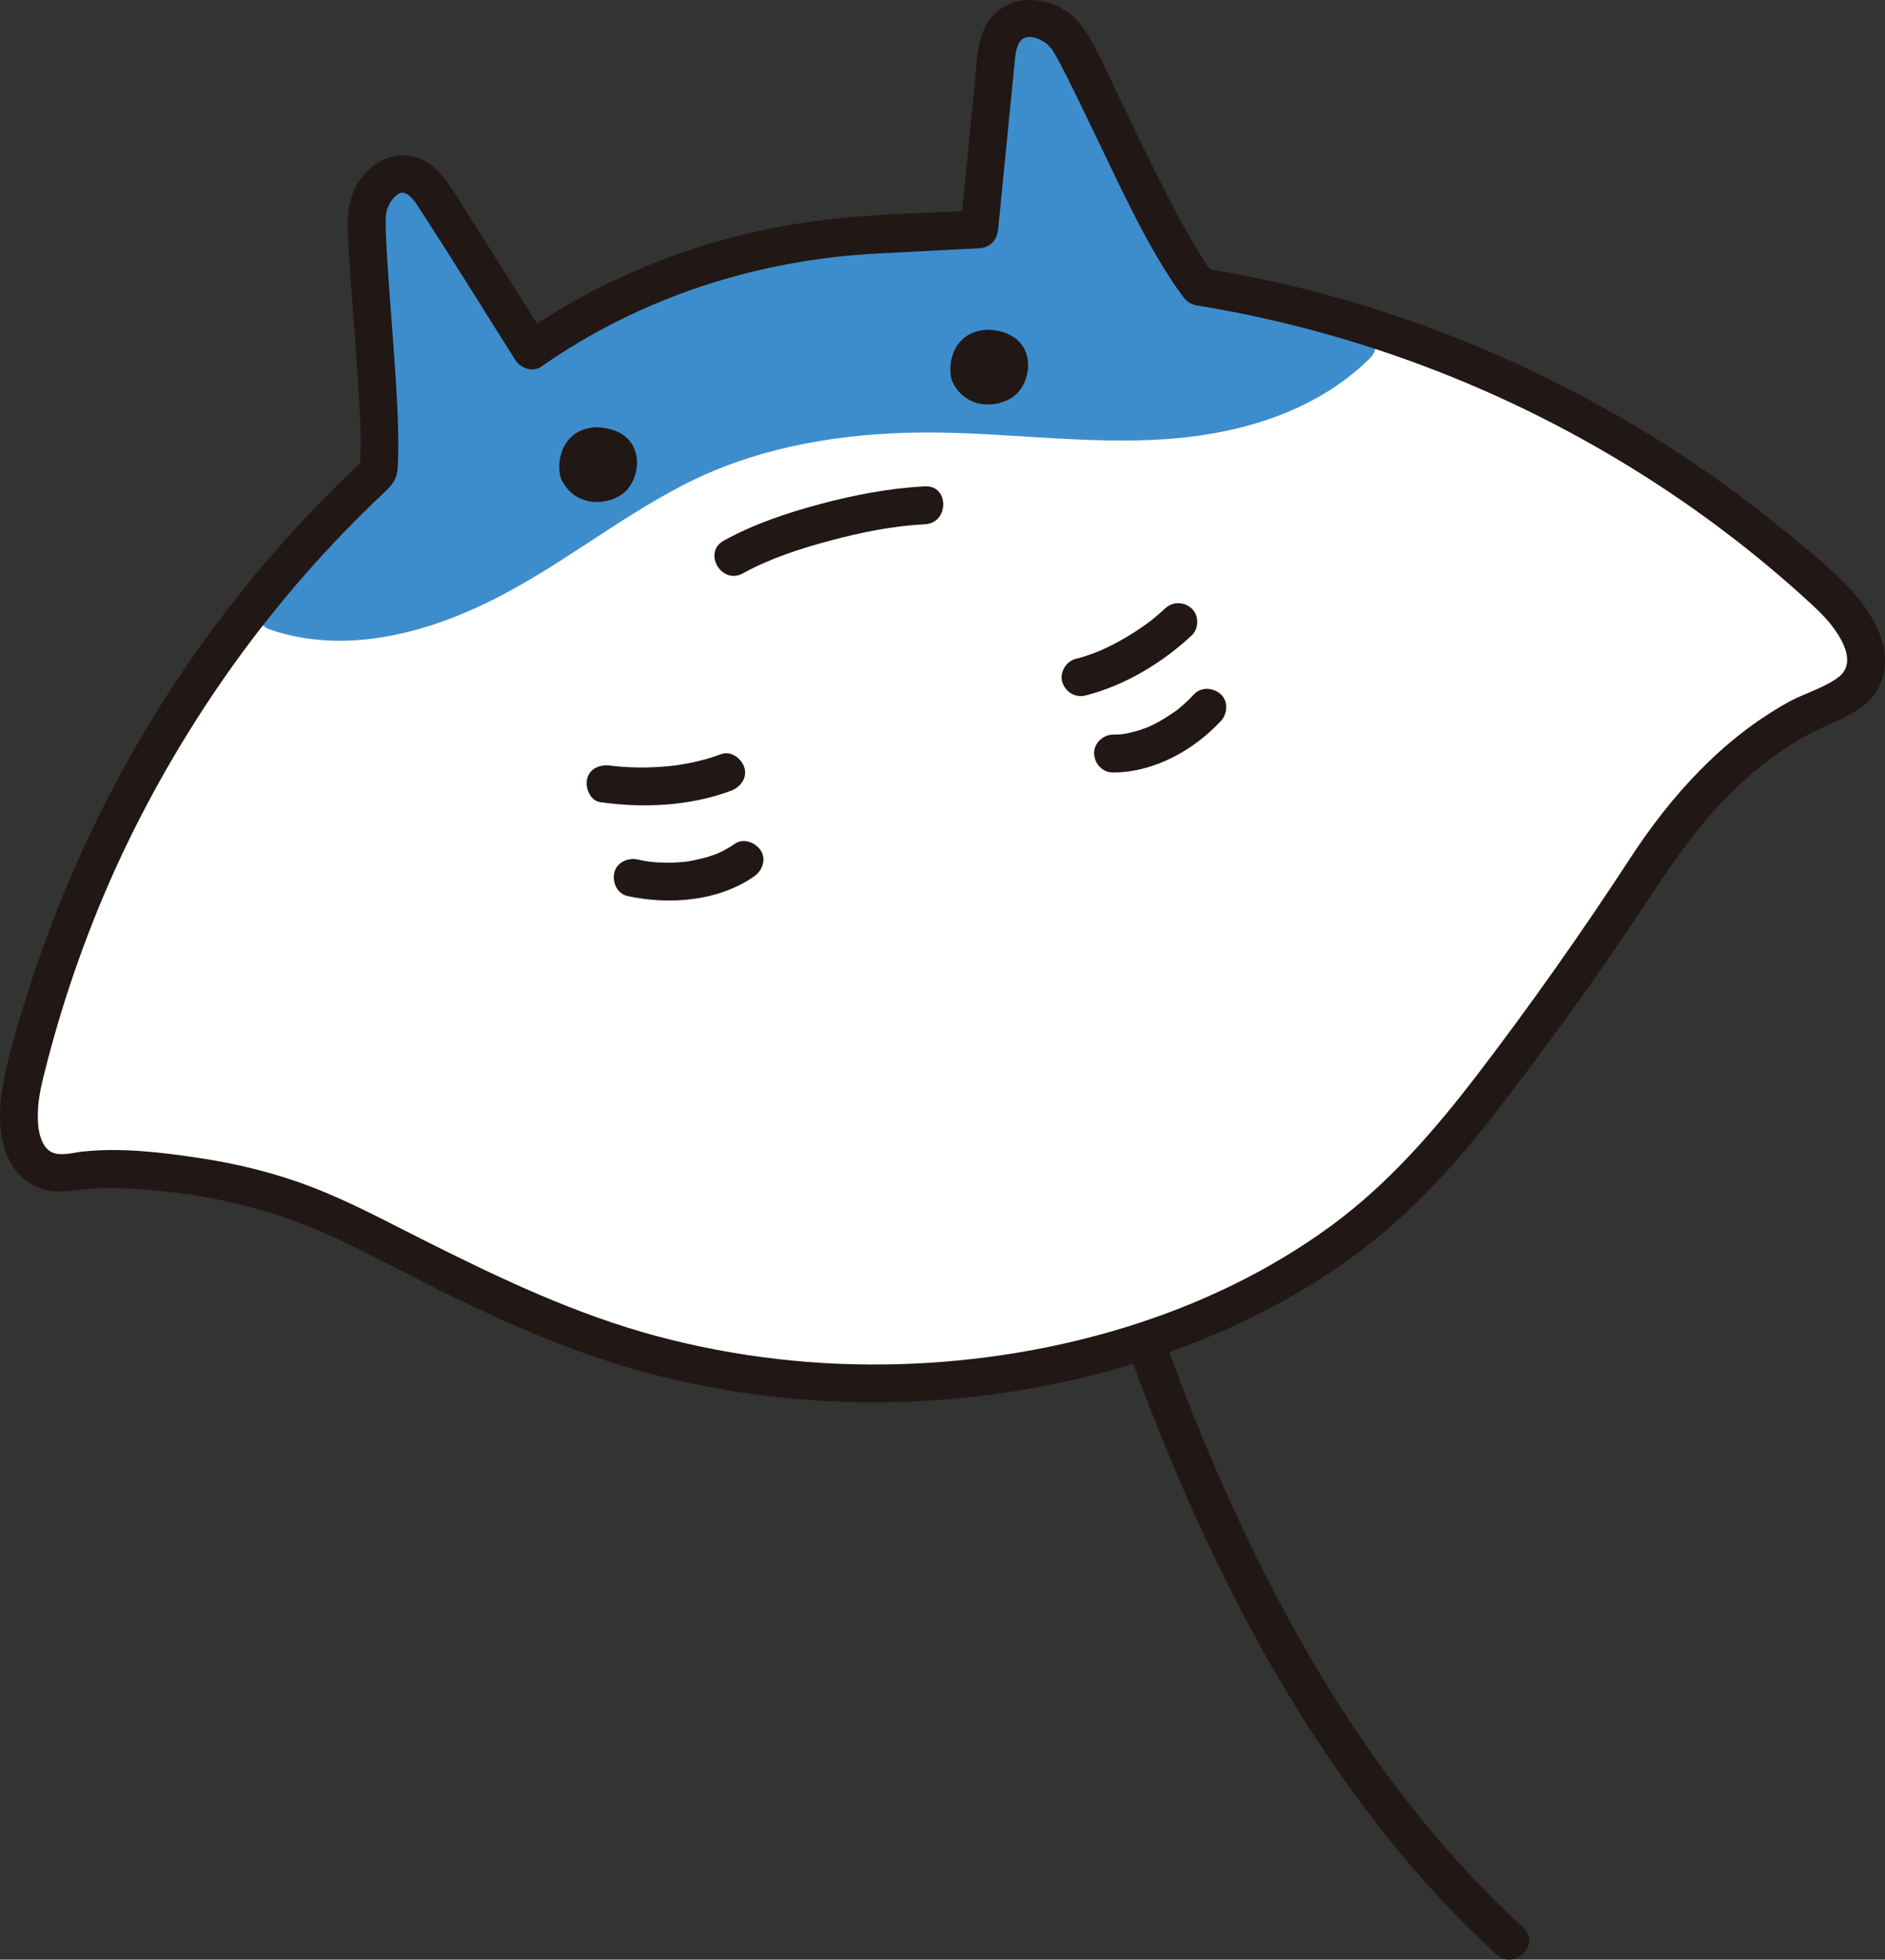 <?xml version="1.0" encoding="UTF-8"?><svg id="b" xmlns="http://www.w3.org/2000/svg" width="238.764" height="248.176" viewBox="0 0 238.764 248.176"><rect x="0" y="0" width="238.764" height="248.176" fill="#333333" stroke="none"/><defs><style>.d{fill:#3d8dcc;}.e{fill:#fff;}.f{fill:#211715;}</style></defs><g id="c"><path class="f" d="M192.951,244.13c-17.29-15.822-29.504-36.375-38.792-57.702-2.6-5.971-4.953-12.048-7.14-18.182-.435-1.22-1.636-2.038-2.952-1.676-1.181.325-2.114,1.726-1.676,2.952,8.05,22.58,18.486,44.633,33.556,63.422,4.165,5.193,8.697,10.086,13.61,14.581,2.275,2.082,5.679-1.303,3.394-3.394h0Z"/><path class="e" d="M46.659,33.023c-.205-3.247-.29-5.705-.093-6.576.692-3.061,3.413-5.439,6.01-4.018,1.313.718,2.276,2.198,3.167,3.608,3.864,6.109,7.728,12.219,11.592,18.328,12.494-8.763,27.483-13.82,42.701-14.601,0,0,6.996-.359,13.993-.719.016-.165.033-.33.033-.33.672-6.798,1.345-13.597,2.017-20.395.159-1.605.35-3.301,1.232-4.52,1.745-2.411,5.42-1.679,7.528.575s11.616,25.035,17.062,31.935c29.602,4.751,57.663,18.499,79.64,38.874,3.258,3.02,6.564,7.939,3.845,11.452-1.066,1.378-2.789,2.034-4.383,2.736-9.278,4.085-16.679,11.654-22.202,20.156-6.927,10.663-14.591,21.421-22.48,31.497-10.173,12.994-21.298,21.236-37.066,27.186-24.129,9.105-51.203,9.357-75.431.569-10.922-3.962-20.896-9.61-31.343-14.584-9.117-4.34-21.103-6.408-31.186-6.027-1.741.066-3.513.713-5.165.16-4.212-1.412-4.195-7.338-3.164-11.659,6.992-29.297,22.812-56.44,44.954-76.877.528-5.483-.747-18.615-1.262-26.77Z"/><path class="d" d="M138.841,11.817c-1.853-3.814-3.317-6.71-4.002-7.442-2.108-2.255-5.782-2.986-7.528-.575-.883,1.219-1.074,2.915-1.232,4.52-.672,6.798-1.345,13.597-2.017,20.395,0,0-.016.165-.033.33-6.996.359-13.993.719-13.993.719-15.218.782-30.208,5.838-42.701,14.601-3.864-6.109-7.728-12.219-11.592-18.328-.892-1.41-1.854-2.89-3.167-3.608-2.597-1.42-5.318.957-6.01,4.018-.197.872-.112,3.329.093,6.576.516,8.155,1.79,21.287,1.262,26.77-5.572,5.143-10.744,10.71-15.475,16.63,9.963,4.813,21.486,1.532,30.939-3.674,8.694-4.788,16.499-11.192,25.605-15.138,10.255-4.444,21.678-5.542,32.849-5.183,8.726.281,17.456,1.414,26.162.762,9.661-.723,19.605-3.932,25.738-11.668-7.136-2.275-14.438-4.024-21.838-5.212-3.678-4.66-9.208-16.561-13.061-24.493Z"/><path class="f" d="M94.097,72.612c3.435-1.895,7.228-3.119,11.003-4.132,3.941-1.057,7.983-1.881,12.065-2.086,3.074-.155,3.093-4.956,0-4.8-4.502.226-8.994,1.092-13.341,2.257-4.166,1.117-8.362,2.525-12.15,4.616-2.705,1.493-.286,5.64,2.423,4.145h0Z"/><path class="f" d="M76.045,101.589c5.468.78,11.346.5,16.559-1.449,1.173-.438,2.1-1.643,1.676-2.952-.371-1.147-1.693-2.147-2.952-1.676-1.114.416-2.257.746-3.419,1.001-.577.127-1.159.236-1.742.33-.17.027-.34.053-.51.078.21-.026.165-.021-.135.017-.304.036-.607.069-.911.098-1.27.12-2.546.173-3.821.156-.609-.008-1.219-.032-1.827-.074-.342-.023-.684-.052-1.025-.087-.086-.009-1.002-.125-.616-.07-1.237-.176-2.639.303-2.952,1.676-.258,1.134.347,2.763,1.676,2.952h0Z"/><path class="f" d="M79.485,113.478c5.302,1.138,11.451.685,16.022-2.474,1.031-.712,1.6-2.137.861-3.284-.661-1.025-2.179-1.624-3.284-.861-.447.309-.91.593-1.392.845-.248.13-.501.248-.755.366-.254.112-.259.114-.016.007-.134.053-.268.105-.403.154-1.057.388-2.139.63-3.243.84-.287.043-.303.047-.047.014-.154.02-.308.037-.462.054-.311.032-.622.058-.934.076-.552.032-1.105.042-1.658.03-1.499-.032-2.097-.114-3.414-.397-1.224-.263-2.653.363-2.952,1.676-.275,1.208.364,2.671,1.676,2.952h0Z"/><path class="f" d="M147.559,77.071c-.419.391-.847.77-1.289,1.135-.132.109-.266.216-.399.324-.169.137-.185.146-.004.007-.221.169-.444.335-.669.498-.992.718-2.026,1.379-3.092,1.981-.512.289-1.031.565-1.558.825-.244.12-.49.238-.737.352-.122.056-.245.112-.368.167,0,0-.571.24-.264.116.273-.111-.123.047-.171.066-.121.048-.243.095-.365.142-.27.102-.541.2-.814.293-.524.177-1.054.333-1.59.47-1.217.311-2.07,1.735-1.676,2.952.407,1.256,1.649,2.009,2.952,1.676,4.98-1.273,9.7-4.12,13.439-7.61.92-.859.933-2.538,0-3.394-.985-.904-2.413-.916-3.394,0h0Z"/><path class="f" d="M151.241,87.927c-.402.431-.818.847-1.256,1.241-.194.174-.391.345-.592.512-.125.104-.253.204-.379.307-.273.221.311-.219.022-.021-.951.653-1.893,1.282-2.931,1.793-.223.11-.451.209-.676.315-.27.128.406-.156-.022.008-.114.044-.227.089-.341.131-.504.188-1.017.351-1.538.486-.254.065-.509.124-.766.176-.113.023-.226.044-.339.063-.075.013-.451.106-.102.022.374-.09-.093.009-.183.018-.111.011-.221.02-.332.028-.273.019-.547.026-.82.027-1.255.003-2.458,1.101-2.4,2.4s1.055,2.404,2.4,2.4c5.169-.014,10.188-2.797,13.649-6.512.856-.919.978-2.496,0-3.394-.93-.854-2.48-.981-3.394,0h0Z"/><path class="d" d="M34.236,79.745c9.24,3.123,19.174.629,27.663-3.522,8.647-4.228,16.148-10.422,24.698-14.827,8.657-4.46,18.305-6.266,27.976-6.578,10.503-.339,20.959,1.367,31.458.89,9.942-.452,20.215-3.155,27.48-10.323,2.202-2.173-1.192-5.567-3.394-3.394-5.899,5.82-14.271,8.241-22.36,8.816-10.31.733-20.599-.942-30.909-.837-9.548.097-19.224,1.441-28.077,5.148-8.785,3.678-16.305,9.557-24.471,14.349-8.549,5.017-18.912,8.986-28.785,5.649-2.933-.991-4.192,3.643-1.276,4.629h0Z"/><path class="f" d="M120.596,48.258c-.658-1.913-.029-6.254,4.453-6.504,5.905.189,6.031,5.462,3.954,7.883-1.701,1.983-6.518,2.696-8.407-1.38Z"/><path class="f" d="M71.058,60.606c-.658-1.913-.029-6.254,4.453-6.504,5.905.189,6.031,5.462,3.954,7.883-1.701,1.983-6.518,2.696-8.407-1.38Z"/><path class="f" d="M49.059,33.023c-.096-1.552-.196-3.108-.204-4.664-.002-.47-.009-.947.04-1.415-.073.69.047-.118.077-.222.094-.331.154-.487.307-.793.336-.67,1.074-1.574,1.74-1.521.967.076,1.81,1.537,2.312,2.31,4.049,6.238,7.955,12.573,11.931,18.858.651,1.03,2.188,1.625,3.284.861,12.611-8.794,27.329-13.546,42.642-14.333l12.841-.66c1.394-.072,2.266-1.048,2.4-2.4.552-5.582,1.104-11.164,1.656-16.746.138-1.394.27-2.788.414-4.181.093-.894.152-2.124.711-2.876.766-1.031,2.416-.449,3.389.309.168.131.41.517.586.569.077.023-.362-.568-.101-.124.182.31.388.607.568.92.526.913,1.005,1.853,1.48,2.793,1.391,2.756,2.713,5.548,4.055,8.329,2.891,5.985,5.696,12.156,9.374,17.711.318.48.645.952.99,1.412.277.37.532.749.896,1.034.645.505,1.473.535,2.254.668,2.394.408,4.777.876,7.148,1.4,4.741,1.05,9.43,2.33,14.048,3.829,18.323,5.95,35.562,15.454,50.329,27.835,1.807,1.515,3.582,3.07,5.313,4.672,1.579,1.461,3.126,3.104,3.994,5.106.653,1.507.694,3.051-.715,4.094-1.823,1.35-4.255,1.999-6.243,3.095-8.387,4.624-14.923,11.877-20.102,19.818-6.054,9.281-12.441,18.345-19.167,27.151-5.464,7.153-11.337,13.964-18.63,19.325-15.561,11.439-35.5,16.99-54.64,17.57-10.38.315-20.763-.853-30.798-3.535-10.347-2.766-19.943-7.343-29.48-12.127-4.712-2.364-9.395-4.901-14.324-6.789-4.598-1.762-9.419-2.943-14.285-3.67-4.777-.715-9.897-1.325-14.725-.794-1.098.121-2.349.506-3.447.229-.63-.159-1.072-.579-1.341-.993-.787-1.209-.882-2.801-.834-4.317.063-1.996.576-3.91,1.069-5.836.575-2.244,1.201-4.475,1.878-6.691,1.395-4.561,3.003-9.056,4.817-13.467,3.599-8.75,8.078-17.16,13.243-25.084s11.089-15.373,17.671-22.192c1.657-1.716,3.354-3.393,5.092-5.027,1.023-.962,1.667-1.641,1.786-3.099.061-.743.078-1.492.086-2.237.045-3.996-.238-7.998-.513-11.982-.279-4.043-.614-8.081-.872-12.125-.083-1.294-1.044-2.4-2.4-2.4-1.235,0-2.483,1.1-2.4,2.4.307,4.798.718,9.589,1.023,14.387.26,4.094.611,8.286.24,12.383l.703-1.697c-11.448,10.595-21.269,22.966-29.046,36.486-3.91,6.796-7.29,13.889-10.156,21.187-1.395,3.551-2.657,7.155-3.782,10.8-1.093,3.542-2.238,7.175-2.868,10.833-.55,3.193-.654,6.651.847,9.617.701,1.386,1.882,2.559,3.286,3.221,2.053.969,3.976.605,6.137.38,3.854-.401,7.927-.019,11.757.445,3.936.476,7.85,1.319,11.643,2.467,8.047,2.435,15.411,6.835,22.932,10.512,7.923,3.873,16.029,7.375,24.555,9.692,16.48,4.48,33.931,5.028,50.687,1.79,15.152-2.927,30.054-8.925,42.112-18.684,5.755-4.658,10.631-10.153,15.15-15.992,5.602-7.237,10.988-14.64,16.139-22.205,4.508-6.621,8.555-13.472,14.43-19.015,2.709-2.557,5.688-4.788,8.952-6.59,3.164-1.747,7.439-2.679,9.086-6.253,1.735-3.763-.123-7.722-2.487-10.729s-5.521-5.484-8.455-7.924c-6.13-5.098-12.638-9.745-19.47-13.856-13.535-8.146-28.35-14.271-43.708-17.985-3.777-.913-7.589-1.675-11.424-2.296l1.059.617c.377.483-.314-.44-.418-.588-.246-.352-.484-.71-.717-1.071-.529-.819-1.031-1.655-1.52-2.498-1.093-1.887-2.117-3.814-3.115-5.753-2.165-4.205-4.198-8.475-6.255-12.733-1.34-2.773-2.565-5.748-4.289-8.314-3.116-4.64-10.611-5.276-12.83.5-.684,1.78-.737,3.775-.923,5.655l-.64,6.467c-.421,4.255-.842,8.511-1.263,12.766l2.4-2.4c-6.938.356-13.966.445-20.86,1.363-8.496,1.131-16.735,3.525-24.523,7.105-4.381,2.014-8.567,4.422-12.522,7.18l3.284.861c-2.459-3.888-4.918-7.775-7.377-11.663l-3.688-5.832c-1.06-1.676-2.098-3.459-3.684-4.696-3.248-2.533-7.337-1.089-9.346,2.23-1.789,2.955-1.257,6.553-1.053,9.83.191,3.068,4.992,3.09,4.8,0Z"/></g></svg>